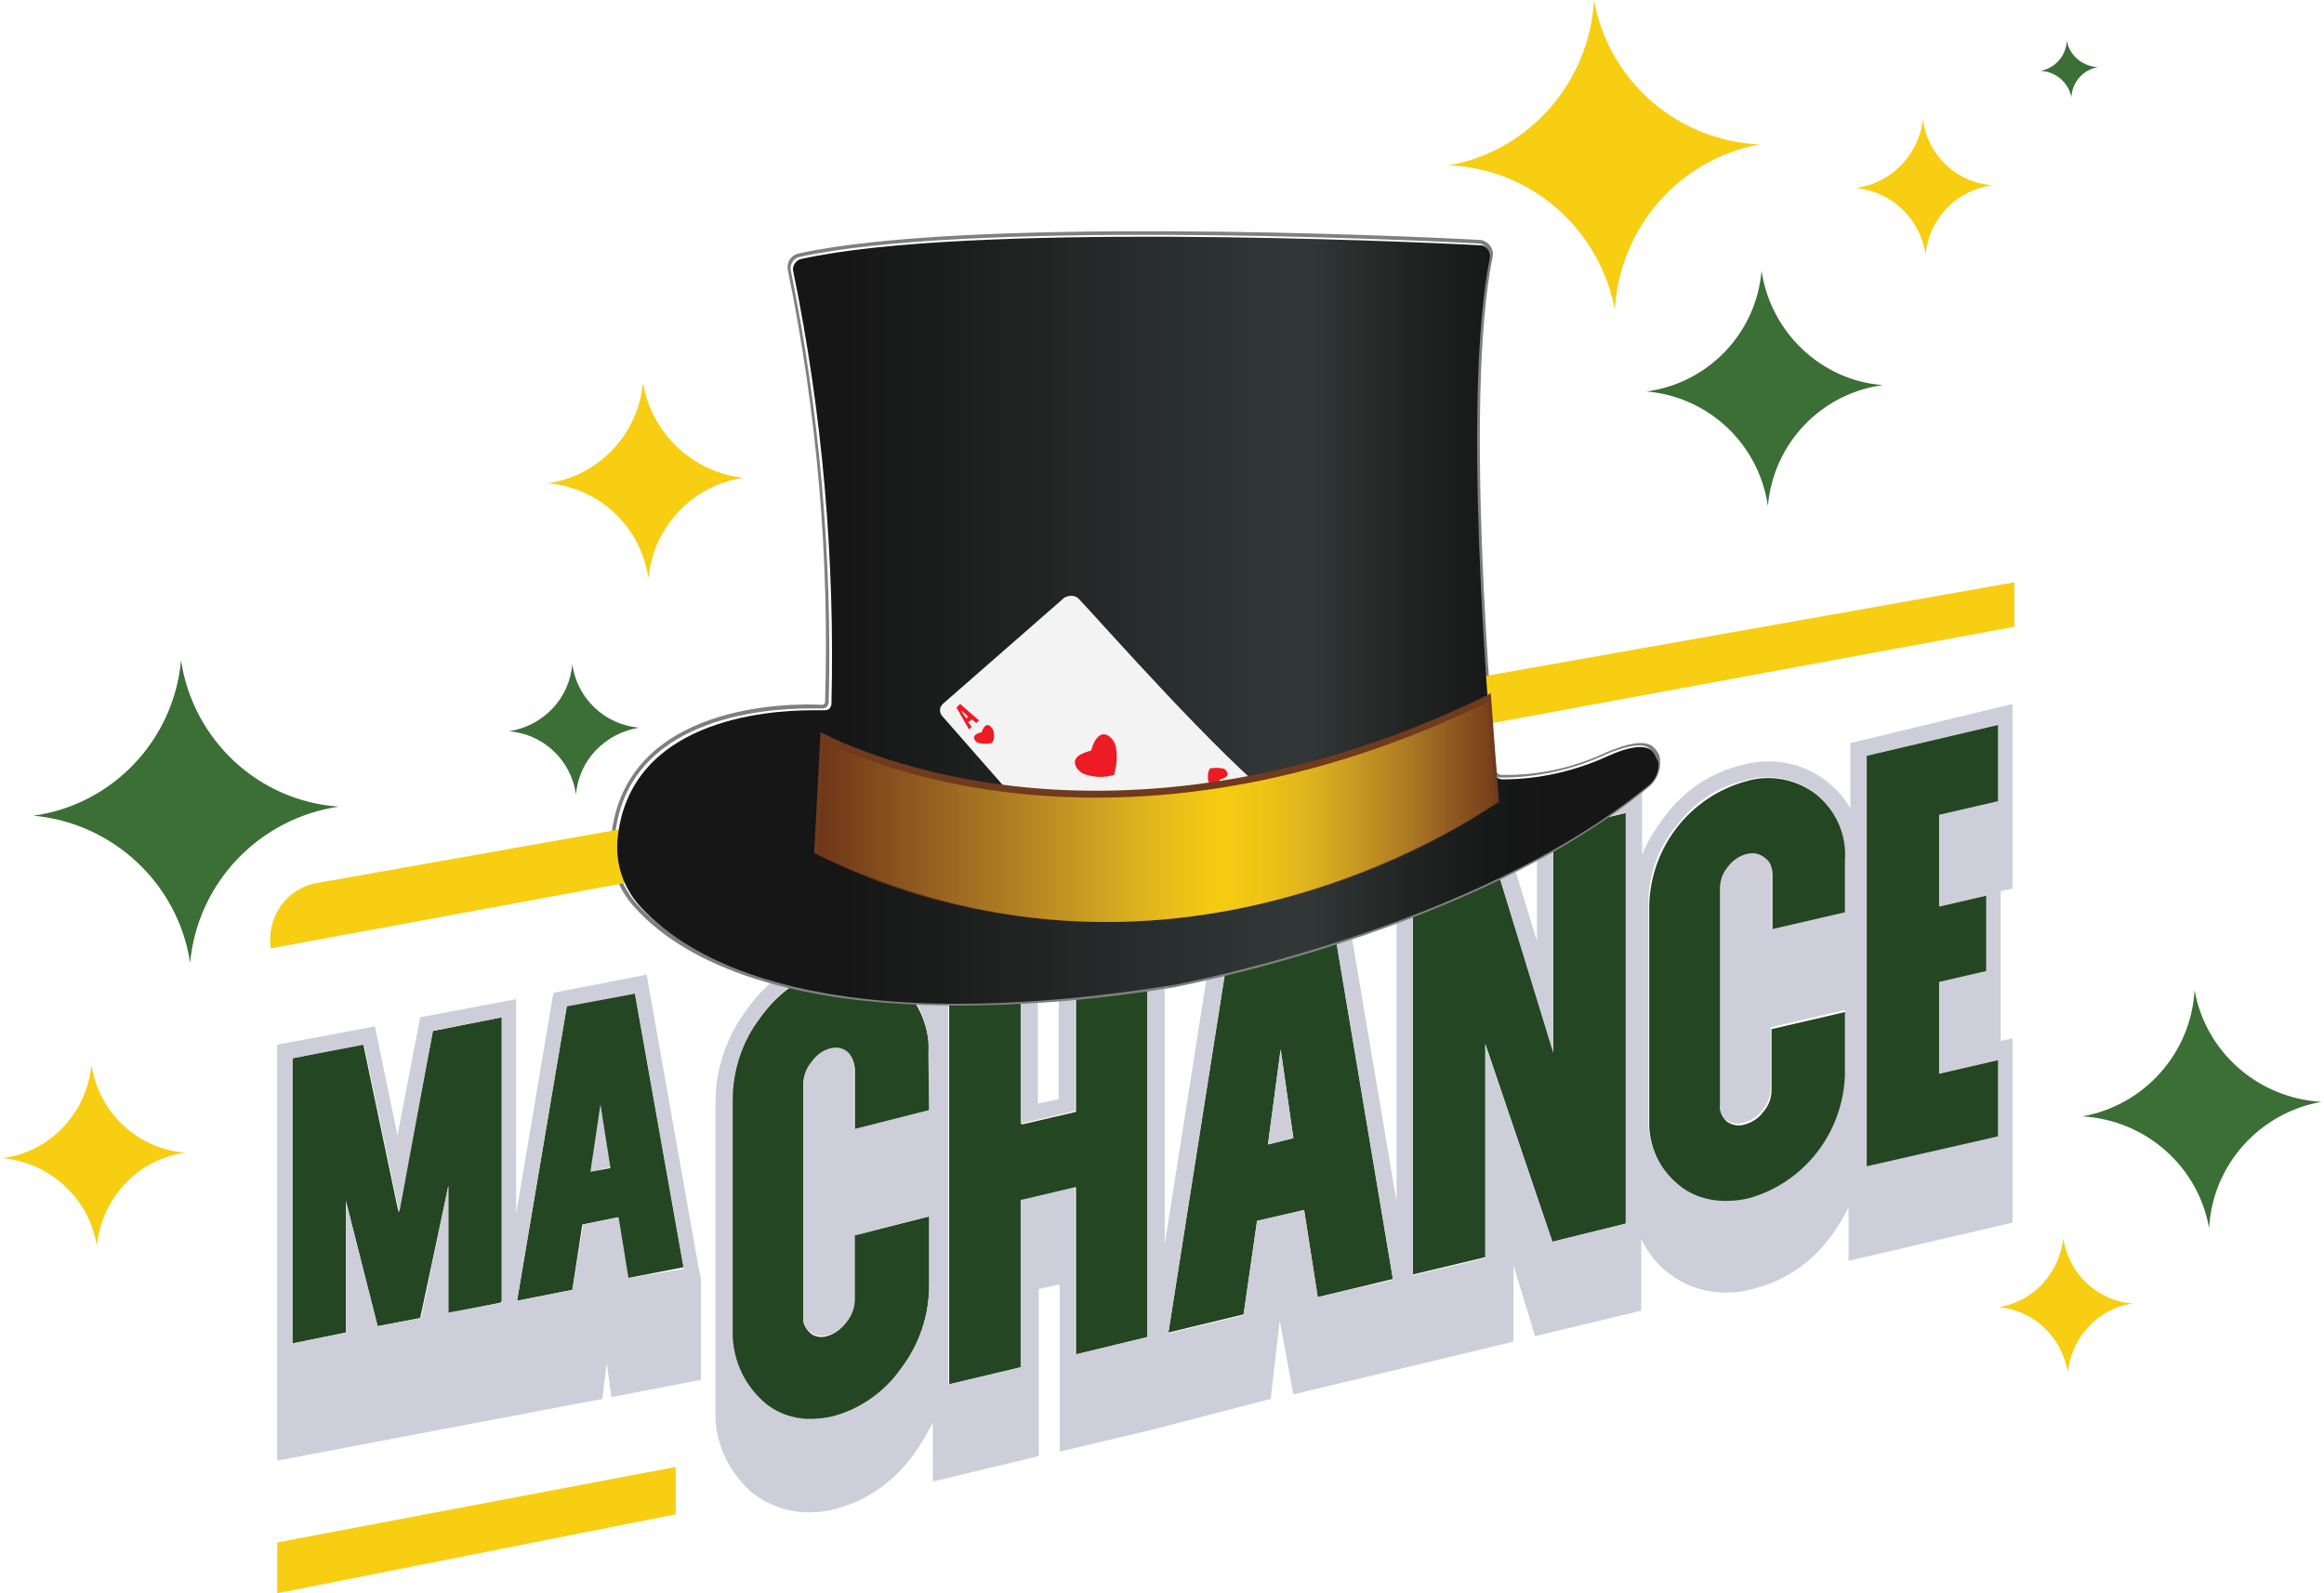 <?xml version="1.0" encoding="UTF-8"?>
<svg xmlns="http://www.w3.org/2000/svg" xmlns:xlink="http://www.w3.org/1999/xlink" width="70px" height="48px" viewBox="0 0 70 48" version="1.1">
<defs>
<linearGradient id="linear0" gradientUnits="userSpaceOnUse" x1="67.621" y1="578.78" x2="182.524" y2="578.78" gradientTransform="matrix(0.273,0,0,0.274,0.08,-139.753)">
<stop offset="0.22" style="stop-color:rgb(8.235%,8.627%,8.235%);stop-opacity:1;"/>
<stop offset="0.66" style="stop-color:rgb(19.608%,21.961%,21.961%);stop-opacity:1;"/>
<stop offset="0.72" style="stop-color:rgb(15.686%,17.255%,16.863%);stop-opacity:1;"/>
<stop offset="0.78" style="stop-color:rgb(11.765%,12.941%,12.549%);stop-opacity:1;"/>
<stop offset="0.84" style="stop-color:rgb(9.02%,9.804%,9.412%);stop-opacity:1;"/>
<stop offset="0.9" style="stop-color:rgb(8.235%,8.627%,8.235%);stop-opacity:1;"/>
</linearGradient>
<linearGradient id="linear1" gradientUnits="userSpaceOnUse" x1="90" y1="600.074" x2="164.75" y2="600.074" gradientTransform="matrix(0.273,0,0,0.274,0.08,-139.753)">
<stop offset="0" style="stop-color:rgb(43.137%,21.176%,9.412%);stop-opacity:1;"/>
<stop offset="0.19" style="stop-color:rgb(60.392%,40%,13.333%);stop-opacity:1;"/>
<stop offset="0.38" style="stop-color:rgb(78.039%,59.216%,13.725%);stop-opacity:1;"/>
<stop offset="0.51" style="stop-color:rgb(90.196%,73.333%,10.588%);stop-opacity:1;"/>
<stop offset="0.59" style="stop-color:rgb(96.471%,80%,7.059%);stop-opacity:1;"/>
<stop offset="0.65" style="stop-color:rgb(93.725%,77.255%,8.627%);stop-opacity:1;"/>
<stop offset="0.72" style="stop-color:rgb(87.843%,70.588%,11.373%);stop-opacity:1;"/>
<stop offset="0.79" style="stop-color:rgb(78.824%,60.392%,13.333%);stop-opacity:1;"/>
<stop offset="0.87" style="stop-color:rgb(67.843%,47.843%,13.725%);stop-opacity:1;"/>
<stop offset="0.94" style="stop-color:rgb(55.294%,34.118%,12.549%);stop-opacity:1;"/>
<stop offset="1" style="stop-color:rgb(45.49%,23.922%,10.196%);stop-opacity:1;"/>
</linearGradient>
</defs>
<g id="surface1">
<path style=" stroke:none;fill-rule:nonzero;fill:rgb(14.118%,27.451%,13.333%);fill-opacity:1;" d="M 12 36.508 L 10.938 31.445 L 8.809 31.883 L 8.809 40.473 L 10.418 40.145 L 10.418 36.18 L 11.375 39.953 L 12.656 39.707 L 13.504 35.738 L 13.504 39.57 L 15.086 39.242 L 15.113 39.188 L 15.113 30.648 L 13.039 31.059 Z M 12 36.508 "/>
<path style=" stroke:none;fill-rule:nonzero;fill:rgb(80.392%,80.784%,85.098%);fill-opacity:1;" d="M 17.785 35.301 L 18.387 35.164 L 18.086 33.277 Z M 17.785 35.301 "/>
<path style=" stroke:none;fill-rule:nonzero;fill:rgb(14.118%,27.451%,13.333%);fill-opacity:1;" d="M 17.074 30.293 L 15.574 39.188 L 17.238 38.859 L 17.539 36.891 L 18.605 36.672 L 18.902 38.504 L 20.594 38.176 L 19.121 29.883 Z M 17.785 35.301 L 18.086 33.277 L 18.387 35.191 Z M 17.785 35.301 "/>
<path style=" stroke:none;fill-rule:nonzero;fill:rgb(80.392%,80.784%,85.098%);fill-opacity:1;" d="M 21.059 38.285 L 19.477 29.363 L 16.668 29.91 L 15.547 36.562 L 15.547 30.102 L 12.656 30.648 L 11.973 34.207 L 11.293 30.922 L 8.348 31.473 L 8.348 44.004 L 18.141 42.145 L 18.277 41.051 L 18.414 42.09 L 21.113 41.57 L 21.113 38.531 Z M 15.113 39.188 L 15.113 39.242 L 13.504 39.543 L 13.504 35.711 L 12.684 39.707 L 11.375 39.953 L 10.418 36.18 L 10.418 40.145 L 8.809 40.473 L 8.809 31.883 L 10.965 31.473 L 12.027 36.535 L 13.039 31.059 L 15.113 30.648 Z M 18.93 38.504 L 18.633 36.672 L 17.566 36.891 L 17.238 38.859 L 15.574 39.188 L 17.074 30.32 L 19.121 29.938 L 20.594 38.23 Z M 18.93 38.504 "/>
<path style=" stroke:none;fill-rule:nonzero;fill:rgb(14.118%,27.451%,13.333%);fill-opacity:1;" d="M 27.09 29.637 C 26.516 29.145 25.695 28.953 24.961 29.199 C 24.113 29.418 23.406 29.938 22.887 30.676 C 22.34 31.391 22.043 32.293 22.043 33.195 L 22.043 40.145 C 21.988 40.969 22.312 41.734 22.941 42.281 C 23.324 42.637 23.844 42.828 24.359 42.801 C 24.605 42.801 24.824 42.773 25.07 42.719 C 25.914 42.5 26.625 41.98 27.145 41.242 C 27.688 40.527 27.988 39.625 27.988 38.723 L 27.988 36.645 L 25.723 37.219 L 25.723 39.16 C 25.723 39.406 25.641 39.652 25.48 39.844 C 25.344 40.035 25.125 40.199 24.906 40.254 C 24.742 40.309 24.523 40.281 24.387 40.145 C 24.25 40.008 24.168 39.844 24.195 39.652 L 24.195 32.703 C 24.195 32.457 24.277 32.211 24.441 32.02 C 24.578 31.828 24.77 31.664 25.016 31.609 C 25.207 31.555 25.398 31.582 25.535 31.719 C 25.668 31.855 25.75 32.047 25.75 32.238 L 25.75 34.043 L 27.988 33.469 L 27.988 31.828 C 28.016 30.977 27.688 30.184 27.09 29.637 Z M 27.09 29.637 "/>
<path style=" stroke:none;fill-rule:nonzero;fill:rgb(14.118%,27.451%,13.333%);fill-opacity:1;" d="M 32.41 33.496 L 30.77 33.879 L 30.77 28.844 L 28.59 29.363 L 28.59 41.707 L 30.77 41.188 L 30.77 36.18 L 32.41 35.766 L 32.41 40.805 L 34.562 40.281 L 34.562 27.941 L 32.41 28.461 Z M 32.41 33.496 "/>
<path style=" stroke:none;fill-rule:nonzero;fill:rgb(14.118%,27.451%,13.333%);fill-opacity:1;" d="M 37.211 27.312 L 35.191 40.145 L 37.457 39.598 L 37.863 36.781 L 39.281 36.453 L 39.691 39.078 L 41.957 38.531 L 39.965 26.656 Z M 38.191 34.48 L 38.574 31.609 L 38.957 34.289 Z M 38.191 34.48 "/>
<path style=" stroke:none;fill-rule:nonzero;fill:rgb(14.118%,27.451%,13.333%);fill-opacity:1;" d="M 46.785 31.691 L 44.875 25.477 L 42.559 26.023 L 42.559 38.395 L 44.738 37.875 L 44.738 31.445 L 46.758 37.41 L 48.969 36.863 L 48.969 24.492 L 46.785 25.012 Z M 46.785 31.691 "/>
<path style=" stroke:none;fill-rule:nonzero;fill:rgb(14.118%,27.451%,13.333%);fill-opacity:1;" d="M 54.723 23.945 C 54.125 23.48 53.332 23.316 52.598 23.535 C 50.906 24 49.73 25.504 49.676 27.258 L 49.676 33.742 C 49.648 34.508 49.977 35.246 50.578 35.738 C 50.988 36.07 51.477 36.234 51.996 36.234 C 52.242 36.234 52.461 36.207 52.707 36.152 C 54.371 35.684 55.57 34.18 55.598 32.43 L 55.598 30.484 L 53.359 31.004 L 53.359 32.84 C 53.359 33.086 53.277 33.305 53.113 33.496 C 52.977 33.688 52.762 33.824 52.543 33.879 C 52.379 33.934 52.188 33.906 52.023 33.797 C 51.887 33.688 51.805 33.496 51.832 33.332 L 51.832 26.793 C 51.832 26.547 51.914 26.324 52.078 26.133 C 52.215 25.941 52.434 25.805 52.652 25.75 C 52.789 25.723 52.926 25.723 53.031 25.777 C 53.086 25.805 53.113 25.832 53.168 25.859 C 53.305 25.969 53.387 26.16 53.387 26.324 L 53.387 28.023 L 55.625 27.504 L 55.625 25.969 C 55.652 25.176 55.324 24.438 54.723 23.945 Z M 54.723 23.945 "/>
<path style=" stroke:none;fill-rule:nonzero;fill:rgb(80.392%,80.784%,85.098%);fill-opacity:1;" d="M 38.191 34.48 L 38.957 34.289 L 38.574 31.609 Z M 38.191 34.48 "/>
<path style=" stroke:none;fill-rule:nonzero;fill:rgb(80.392%,80.784%,85.098%);fill-opacity:1;" d="M 55.734 22.387 L 55.734 24.355 C 55.57 24.055 55.324 23.781 55.051 23.562 C 54.344 22.988 53.387 22.797 52.488 23.043 C 51.559 23.262 50.715 23.809 50.141 24.602 C 49.867 24.957 49.621 25.34 49.461 25.75 L 49.461 23.891 L 46.293 24.629 L 46.293 28.352 L 45.23 24.875 L 42.066 25.641 L 42.066 36.207 L 40.348 26.051 L 36.746 26.902 L 35.082 37.492 L 35.082 27.312 L 31.891 28.078 L 31.891 33.113 L 31.262 33.25 L 31.262 28.215 L 28.07 28.98 L 28.07 30.102 C 27.906 29.801 27.66 29.5 27.414 29.281 C 26.707 28.68 25.723 28.461 24.852 28.734 C 23.895 28.98 23.078 29.582 22.504 30.402 C 21.879 31.227 21.551 32.211 21.551 33.223 L 21.551 42.418 C 21.496 43.375 21.906 44.305 22.613 44.934 C 23.105 45.344 23.734 45.562 24.359 45.562 C 24.633 45.562 24.906 45.535 25.18 45.453 C 26.133 45.207 26.953 44.605 27.523 43.812 C 27.742 43.512 27.934 43.184 28.098 42.855 L 28.098 44.633 L 31.289 43.867 L 31.289 38.832 L 31.918 38.695 L 31.918 43.73 L 34.59 43.102 L 38.273 42.145 L 38.547 39.789 L 38.957 42.008 L 42.504 41.16 L 45.586 40.418 L 45.586 38.121 L 46.238 40.254 L 49.434 39.488 L 49.434 37.328 C 49.895 38.312 50.879 38.941 51.969 38.941 C 52.242 38.941 52.516 38.914 52.789 38.832 C 53.715 38.613 54.535 38.066 55.105 37.301 C 55.324 37.027 55.516 36.699 55.68 36.371 L 55.68 37.984 L 60.617 36.836 L 60.617 31.281 L 60.262 31.363 L 60.262 26.848 L 60.617 26.766 L 60.617 21.207 Z M 27.988 33.441 L 25.723 34.016 L 25.723 32.211 C 25.75 32.02 25.668 31.828 25.535 31.691 C 25.398 31.582 25.207 31.527 25.016 31.582 C 24.77 31.637 24.578 31.801 24.441 31.992 C 24.277 32.184 24.195 32.43 24.195 32.676 L 24.195 39.625 C 24.168 39.816 24.25 40.008 24.387 40.117 C 24.523 40.227 24.715 40.281 24.906 40.227 C 25.152 40.172 25.344 40.035 25.508 39.816 C 25.668 39.625 25.75 39.379 25.75 39.133 L 25.75 37.219 L 27.988 36.645 L 27.988 38.723 C 27.988 39.625 27.688 40.5 27.145 41.215 C 26.652 41.926 25.914 42.445 25.098 42.664 C 24.879 42.719 24.633 42.746 24.387 42.746 C 23.871 42.746 23.352 42.555 22.969 42.199 C 22.367 41.652 22.043 40.859 22.07 40.062 L 22.07 33.141 C 22.07 32.238 22.367 31.336 22.914 30.621 C 23.406 29.91 24.141 29.391 24.961 29.145 C 25.695 28.926 26.488 29.09 27.09 29.582 C 27.688 30.129 28.016 30.922 27.961 31.746 Z M 34.562 40.281 L 32.383 40.805 L 32.383 35.766 L 30.742 36.152 L 30.742 41.188 L 28.562 41.707 L 28.562 29.336 L 30.742 28.816 L 30.742 33.852 L 32.383 33.469 L 32.383 28.461 L 34.562 27.941 Z M 39.691 39.078 L 39.281 36.453 L 37.863 36.781 L 37.457 39.625 L 35.191 40.172 L 37.211 27.34 L 39.965 26.684 L 41.957 38.559 Z M 48.969 36.863 L 46.758 37.41 L 44.738 31.473 L 44.738 37.902 L 42.559 38.422 L 42.559 26.023 L 44.875 25.477 L 46.785 31.719 L 46.785 25.012 L 48.969 24.492 Z M 55.598 27.477 L 53.359 27.996 L 53.359 26.297 C 53.387 26.105 53.305 25.941 53.141 25.832 C 53.113 25.805 53.059 25.777 53.004 25.75 C 52.871 25.695 52.762 25.695 52.625 25.723 C 52.406 25.777 52.188 25.914 52.051 26.105 C 51.887 26.297 51.805 26.52 51.805 26.766 L 51.805 33.277 C 51.777 33.469 51.859 33.633 51.996 33.742 C 52.133 33.852 52.324 33.879 52.516 33.824 C 52.734 33.77 52.949 33.633 53.086 33.441 C 53.25 33.25 53.332 33.031 53.332 32.785 L 53.332 30.949 L 55.57 30.43 L 55.57 32.375 C 55.516 34.125 54.344 35.629 52.68 36.098 C 52.461 36.152 52.215 36.18 51.969 36.18 C 51.449 36.18 50.934 36.016 50.551 35.684 C 49.949 35.191 49.621 34.453 49.648 33.688 L 49.648 27.23 C 49.648 26.379 49.949 25.531 50.496 24.875 C 51.016 24.191 51.723 23.699 52.57 23.508 C 53.305 23.289 54.098 23.453 54.695 23.918 C 55.297 24.41 55.625 25.148 55.57 25.914 L 55.57 27.477 Z M 60.152 24.109 L 58.379 24.547 L 58.379 27.312 L 59.797 26.984 L 59.797 29.254 L 58.379 29.582 L 58.379 32.348 L 60.152 31.938 L 60.152 34.207 L 56.227 35.137 L 56.227 22.77 L 60.152 21.84 Z M 60.152 24.109 "/>
<path style=" stroke:none;fill-rule:nonzero;fill:rgb(14.118%,27.451%,13.333%);fill-opacity:1;" d="M 56.227 35.137 L 60.18 34.234 L 60.18 31.938 L 58.406 32.348 L 58.406 29.582 L 59.824 29.254 L 59.824 26.984 L 58.406 27.312 L 58.406 24.547 L 60.18 24.137 L 60.18 21.84 L 56.227 22.77 Z M 56.227 35.137 "/>
<path style=" stroke:none;fill-rule:nonzero;fill:rgb(49.804%,49.804%,49.804%);fill-opacity:1;" d="M 50.004 22.906 C 50.004 22.742 49.895 22.578 49.758 22.469 C 49.488 22.305 49.051 22.387 48.395 22.66 C 47.414 23.125 46.32 23.371 45.23 23.344 C 45.148 23.344 45.066 23.289 45.066 23.18 C 44.957 22.059 44.086 11.984 44.957 7.746 C 45.012 7.5 44.848 7.281 44.602 7.227 C 44.574 7.227 44.574 7.227 44.547 7.227 C 41.984 7.086 29.023 6.539 24.059 7.637 C 23.816 7.691 23.68 7.91 23.734 8.156 C 24.605 12.426 24.988 16.773 24.852 21.152 C 24.852 21.18 24.852 21.18 24.824 21.207 C 24.797 21.207 24.797 21.234 24.77 21.234 C 23.789 21.18 18.848 21.18 18.414 25.176 C 18.332 25.969 18.578 26.766 19.121 27.34 C 20.242 28.598 22.887 30.293 28.836 30.293 C 31.016 30.293 33.199 30.102 35.355 29.746 C 35.438 29.719 44.387 28.078 49.676 23.699 C 49.895 23.508 50.031 23.207 50.004 22.906 Z M 49.594 23.59 C 44.359 27.941 35.438 29.609 35.328 29.609 C 24.715 31.281 20.676 28.844 19.203 27.258 C 18.688 26.684 18.441 25.941 18.523 25.176 C 18.902 21.676 22.887 21.344 24.387 21.344 C 24.551 21.344 24.66 21.344 24.77 21.344 C 24.824 21.344 24.879 21.316 24.906 21.289 C 24.934 21.262 24.961 21.207 24.961 21.152 C 25.07 16.773 24.688 12.426 23.816 8.129 C 23.789 7.965 23.895 7.801 24.059 7.746 C 29 6.648 41.957 7.195 44.52 7.336 C 44.711 7.336 44.848 7.5 44.82 7.664 C 44.82 7.691 44.82 7.691 44.82 7.719 C 43.977 11.902 44.766 21.344 44.93 23.18 C 44.93 23.316 45.066 23.426 45.203 23.426 C 46.32 23.426 47.414 23.18 48.395 22.715 C 48.996 22.469 49.434 22.387 49.648 22.523 C 49.758 22.605 49.84 22.742 49.84 22.879 C 49.922 23.18 49.812 23.426 49.594 23.59 Z M 49.594 23.59 "/>
<path style=" stroke:none;fill-rule:nonzero;fill:rgb(96.863%,80.784%,6.667%);fill-opacity:1;" d="M 9.547 26.602 C 8.617 26.766 8.02 27.641 8.156 28.57 L 60.672 18.883 L 60.672 17.543 Z M 9.547 26.602 "/>
<path style=" stroke:none;fill-rule:nonzero;fill:rgb(96.863%,80.784%,6.667%);fill-opacity:1;" d="M 8.348 46.469 L 8.348 48 L 20.352 45.621 L 20.352 44.195 Z M 8.348 46.469 "/>
<path style=" stroke:none;fill-rule:nonzero;fill:url(#linear0);" d="M 49.703 22.578 C 49.488 22.441 49.051 22.496 48.449 22.77 C 47.441 23.234 46.348 23.48 45.258 23.48 C 45.121 23.48 44.984 23.371 44.984 23.234 C 44.82 21.371 44.031 11.93 44.875 7.773 C 44.902 7.609 44.793 7.418 44.629 7.391 C 44.629 7.391 44.602 7.391 44.602 7.391 C 42.066 7.254 29.078 6.703 24.141 7.801 C 23.977 7.828 23.844 8.02 23.895 8.184 C 24.77 12.453 25.152 16.832 25.043 21.207 C 25.043 21.262 25.016 21.289 24.988 21.344 C 24.961 21.371 24.906 21.398 24.852 21.398 C 24.77 21.398 24.633 21.398 24.469 21.398 C 22.996 21.398 18.984 21.73 18.605 25.23 C 18.523 25.996 18.766 26.738 19.285 27.312 C 20.758 28.926 24.797 31.363 35.41 29.664 C 35.492 29.637 44.41 27.996 49.676 23.645 C 49.867 23.48 49.977 23.234 49.949 22.961 C 49.867 22.797 49.812 22.66 49.703 22.578 Z M 49.703 22.578 "/>
<path style=" stroke:none;fill-rule:nonzero;fill:rgb(95.294%,95.294%,95.294%);fill-opacity:1;" d="M 32.488 18.035 C 33.363 18.965 36.582 22.633 38.574 24.246 L 31.562 25.203 L 28.371 21.562 C 28.289 21.453 28.289 21.316 28.398 21.207 L 32.055 18.008 C 32.191 17.926 32.383 17.926 32.488 18.035 Z M 32.488 18.035 "/>
<path style=" stroke:none;fill-rule:nonzero;fill:rgb(92.941%,10.98%,14.118%);fill-opacity:1;" d="M 33.609 22.496 C 33.582 22.359 33.5 22.25 33.391 22.168 C 33.035 21.949 32.871 22.578 32.871 22.605 C 32.871 22.633 32.219 22.715 32.41 23.098 C 32.461 23.207 32.598 23.316 32.734 23.344 C 33.008 23.426 33.281 23.426 33.555 23.344 C 33.637 23.07 33.664 22.77 33.609 22.496 Z M 33.609 22.496 "/>
<path style=" stroke:none;fill-rule:nonzero;fill:rgb(92.941%,10.98%,14.118%);fill-opacity:1;" d="M 29.926 22.031 C 29.926 21.977 29.871 21.922 29.816 21.867 C 29.652 21.758 29.57 22.059 29.57 22.059 C 29.57 22.059 29.27 22.113 29.352 22.277 C 29.379 22.332 29.434 22.387 29.488 22.387 C 29.625 22.414 29.762 22.414 29.871 22.387 C 29.953 22.305 29.953 22.168 29.926 22.031 Z M 29.926 22.031 "/>
<path style=" stroke:none;fill-rule:nonzero;fill:rgb(92.941%,10.98%,14.118%);fill-opacity:1;" d="M 36.391 23.508 C 36.391 23.562 36.445 23.617 36.5 23.672 C 36.664 23.781 36.746 23.48 36.746 23.48 C 36.746 23.48 37.047 23.426 36.965 23.262 C 36.938 23.207 36.883 23.152 36.828 23.152 C 36.691 23.125 36.582 23.125 36.445 23.152 C 36.391 23.234 36.363 23.371 36.391 23.508 Z M 36.391 23.508 "/>
<path style=" stroke:none;fill-rule:nonzero;fill:rgb(92.941%,10.98%,14.118%);fill-opacity:1;" d="M 29.16 21.758 L 29.27 21.895 L 29.188 21.977 L 28.809 21.316 L 28.918 21.207 L 29.488 21.703 L 29.406 21.785 L 29.27 21.676 Z M 28.945 21.398 L 29.105 21.648 L 29.16 21.59 Z M 28.945 21.398 "/>
<path style=" stroke:none;fill-rule:nonzero;fill:rgb(43.922%,22.745%,11.373%);fill-opacity:1;" d="M 44.902 20.879 L 44.766 20.961 C 38.738 23.891 33.637 24.055 30.445 23.672 C 26.98 23.262 24.906 22.141 24.879 22.141 L 24.715 22.059 L 24.523 25.695 L 24.578 25.723 C 27.281 27.094 30.281 27.777 33.309 27.777 C 35.219 27.777 37.102 27.504 38.957 26.984 C 41.137 26.379 43.211 25.449 45.094 24.191 L 45.148 24.164 Z M 44.902 20.879 "/>
<path style=" stroke:none;fill-rule:nonzero;fill:url(#linear1);" d="M 24.824 22.332 C 24.824 22.332 33.062 26.848 44.82 21.152 L 45.039 24.191 C 45.039 24.191 35.574 31.113 24.66 25.723 Z M 24.824 22.332 "/>
<path style=" stroke:none;fill-rule:nonzero;fill:rgb(96.863%,80.784%,6.667%);fill-opacity:1;" d="M 48.012 0 C 47.875 2.465 46.078 4.543 43.648 4.98 C 46.129 5.09 48.176 6.895 48.641 9.332 C 48.777 6.867 50.578 4.789 53.004 4.352 C 50.523 4.242 48.449 2.438 48.012 0 Z M 48.012 0 "/>
<path style=" stroke:none;fill-rule:nonzero;fill:rgb(96.863%,80.784%,6.667%);fill-opacity:1;" d="M 57.918 3.586 C 57.809 4.652 56.961 5.527 55.898 5.664 C 56.988 5.773 57.836 6.594 58 7.664 C 58.105 6.566 58.953 5.719 60.016 5.582 C 58.926 5.5 58.055 4.68 57.918 3.586 Z M 57.918 3.586 "/>
<path style=" stroke:none;fill-rule:nonzero;fill:rgb(23.137%,43.529%,21.176%);fill-opacity:1;" d="M 53.059 8.156 C 52.898 10.043 51.449 11.547 49.594 11.793 C 51.477 11.957 52.977 13.383 53.25 15.242 C 53.414 13.355 54.859 11.848 56.715 11.602 C 54.859 11.465 53.332 10.016 53.059 8.156 Z M 53.059 8.156 "/>
<path style=" stroke:none;fill-rule:nonzero;fill:rgb(23.137%,43.529%,21.176%);fill-opacity:1;" d="M 5.453 19.895 C 5.234 22.305 3.383 24.246 1.008 24.574 C 3.406 24.793 5.371 26.629 5.727 29.008 C 5.945 26.602 7.801 24.656 10.203 24.301 C 7.773 24.137 5.809 22.277 5.453 19.895 Z M 5.453 19.895 "/>
<path style=" stroke:none;fill-rule:nonzero;fill:rgb(23.137%,43.529%,21.176%);fill-opacity:1;" d="M 17.238 20.004 C 17.156 21.043 16.367 21.867 15.332 22.031 C 16.367 22.113 17.211 22.906 17.348 23.945 C 17.43 22.906 18.223 22.086 19.258 21.922 C 18.223 21.84 17.375 21.043 17.238 20.004 Z M 17.238 20.004 "/>
<path style=" stroke:none;fill-rule:nonzero;fill:rgb(96.863%,80.784%,6.667%);fill-opacity:1;" d="M 2.754 32.074 C 2.617 33.523 1.527 34.699 0.078 34.891 C 1.527 35.027 2.699 36.125 2.918 37.547 C 3.055 36.098 4.145 34.918 5.59 34.727 C 4.145 34.617 2.973 33.523 2.754 32.074 Z M 2.754 32.074 "/>
<path style=" stroke:none;fill-rule:nonzero;fill:rgb(23.137%,43.529%,21.176%);fill-opacity:1;" d="M 66.102 29.828 C 65.992 31.746 64.574 33.305 62.719 33.633 C 64.629 33.742 66.211 35.137 66.539 37 C 66.645 35.082 68.066 33.523 69.922 33.195 C 68.012 33.086 66.43 31.691 66.102 29.828 Z M 66.102 29.828 "/>
<path style=" stroke:none;fill-rule:nonzero;fill:rgb(96.863%,80.784%,6.667%);fill-opacity:1;" d="M 62.145 37.301 C 62.035 38.367 61.219 39.242 60.18 39.379 C 61.246 39.461 62.117 40.281 62.281 41.352 C 62.391 40.281 63.207 39.406 64.246 39.27 C 63.156 39.188 62.309 38.367 62.145 37.301 Z M 62.145 37.301 "/>
<path style=" stroke:none;fill-rule:nonzero;fill:rgb(96.863%,80.784%,6.667%);fill-opacity:1;" d="M 19.367 11.52 C 19.23 13.082 18.031 14.34 16.504 14.559 C 18.059 14.695 19.312 15.871 19.531 17.434 C 19.668 15.871 20.867 14.613 22.395 14.395 C 20.867 14.23 19.613 13.055 19.367 11.52 Z M 19.367 11.52 "/>
<path style=" stroke:none;fill-rule:nonzero;fill:rgb(23.137%,43.529%,21.176%);fill-opacity:1;" d="M 62.254 1.23 C 62.227 1.695 61.898 2.051 61.465 2.133 C 61.926 2.16 62.309 2.492 62.391 2.93 C 62.418 2.465 62.746 2.105 63.184 2.023 C 62.719 1.996 62.336 1.668 62.254 1.23 Z M 62.254 1.23 "/>
</g>
</svg>
